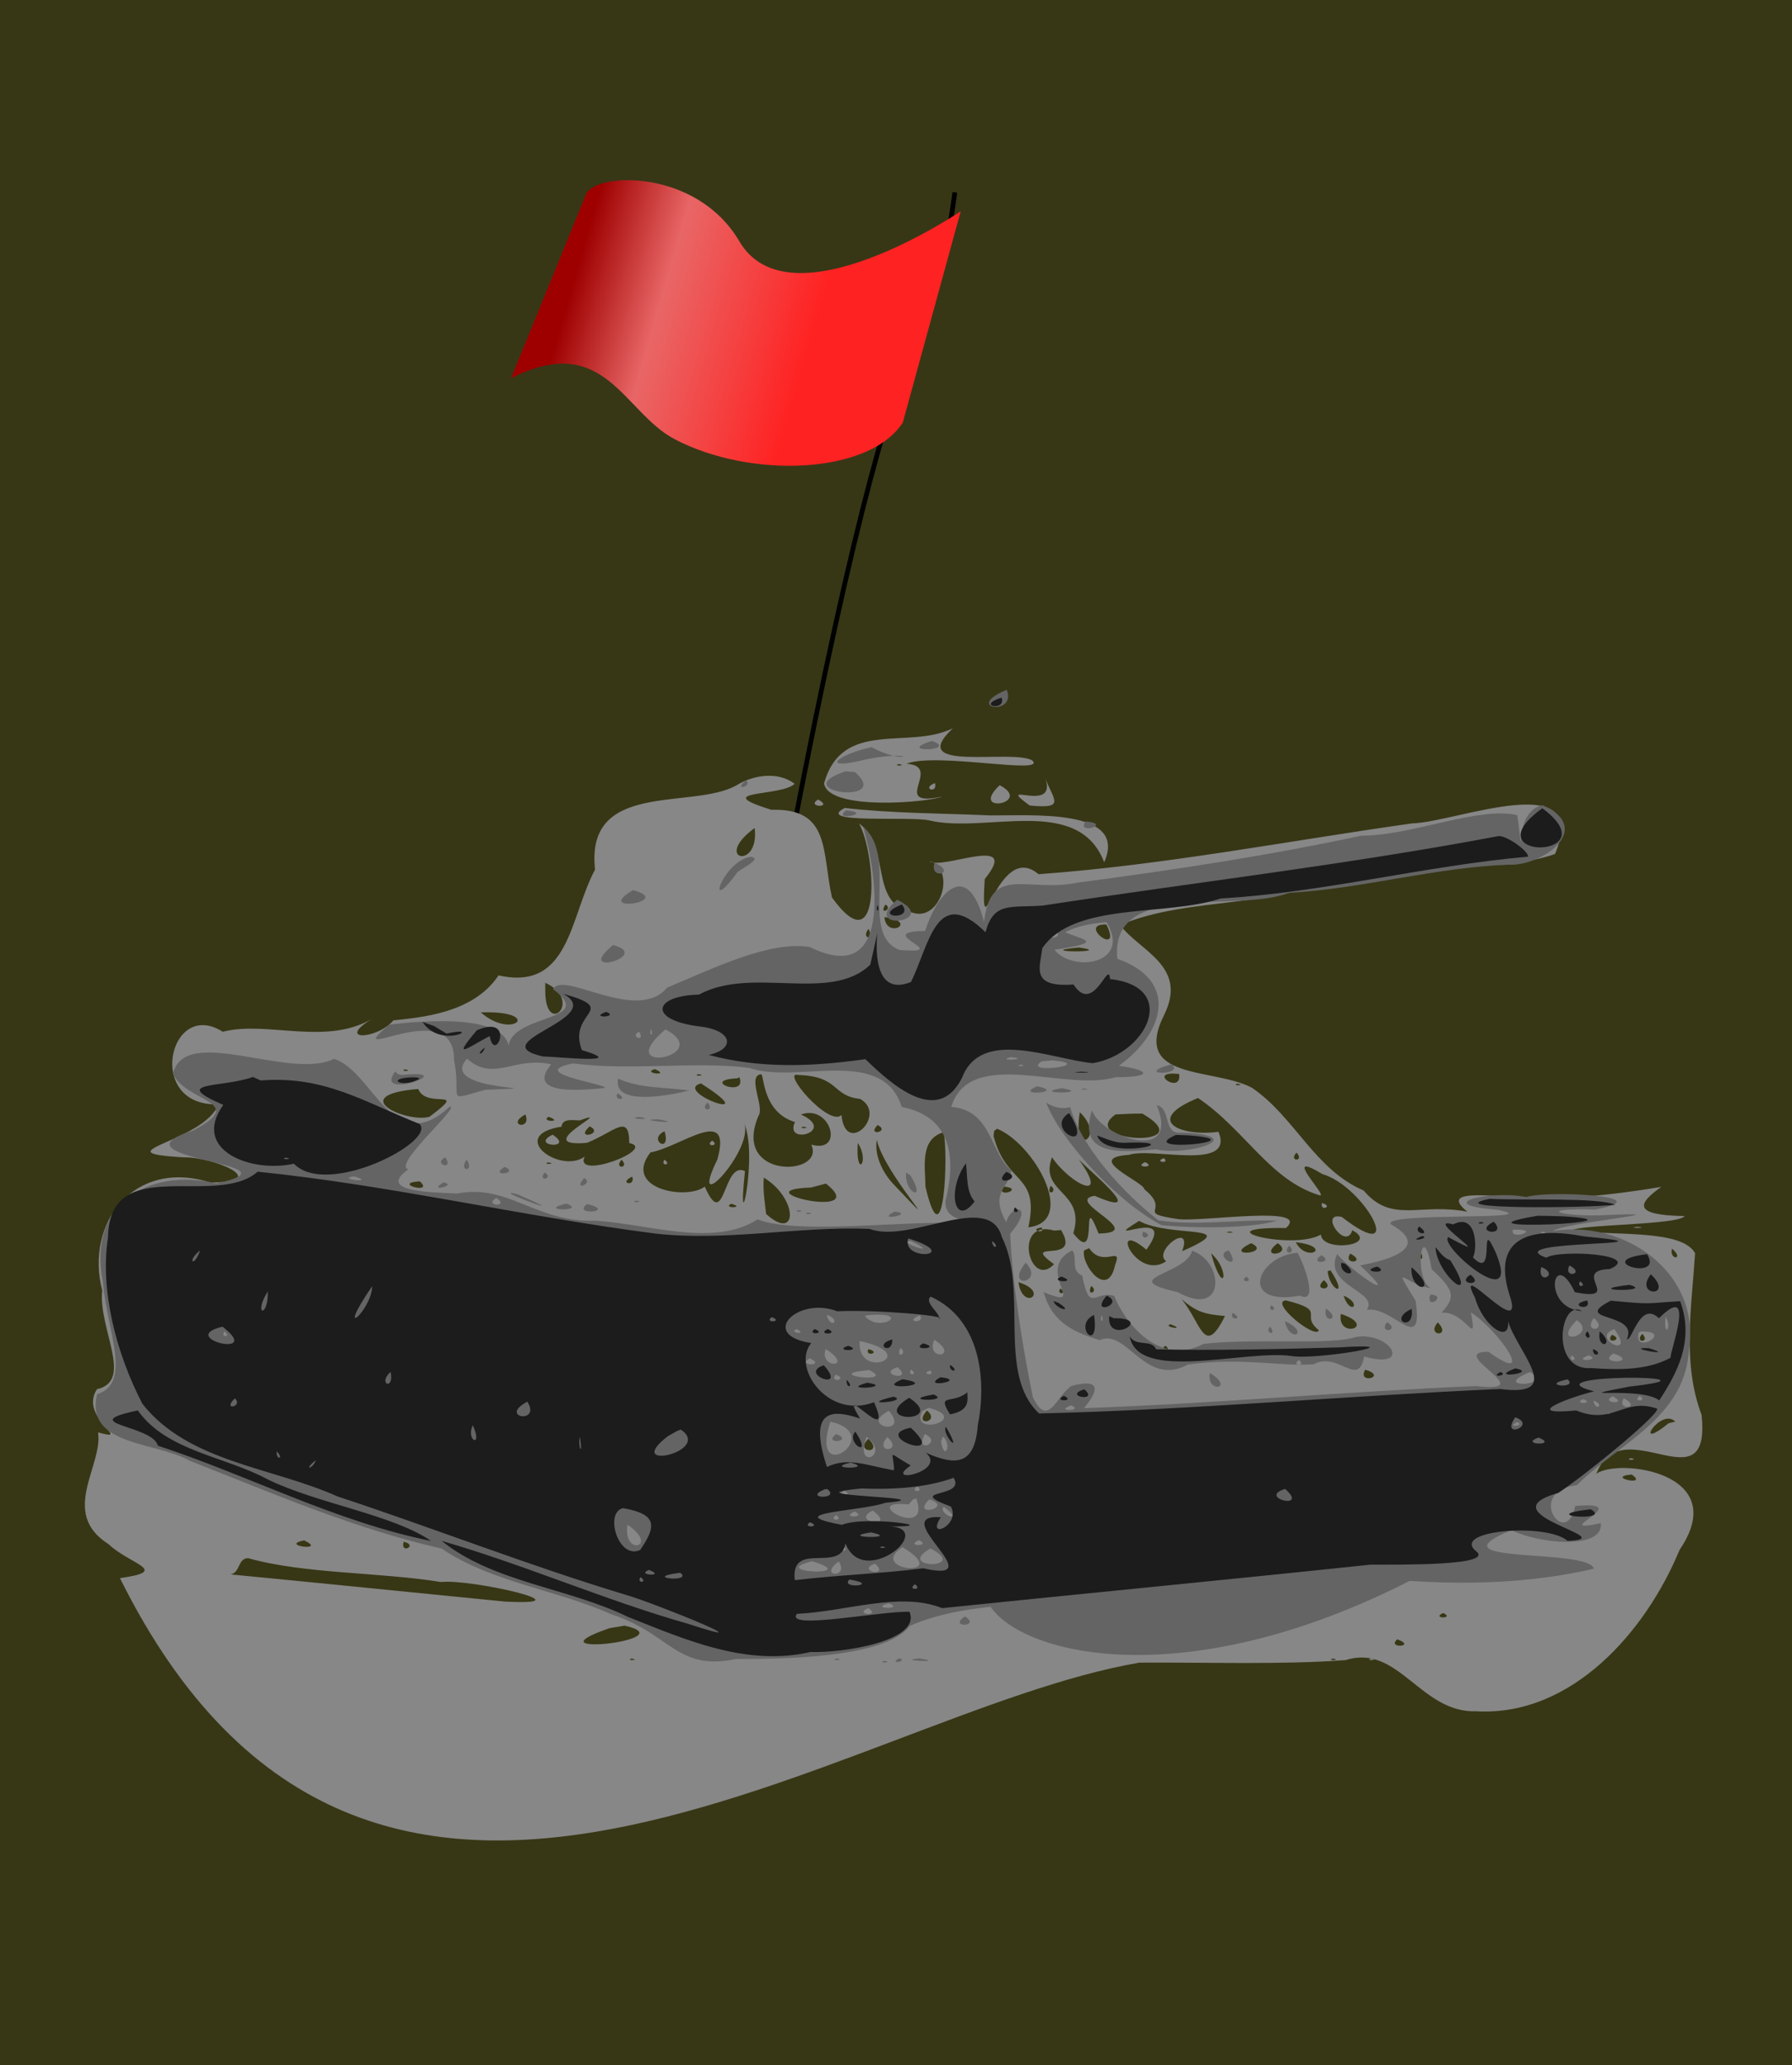 <svg xmlns="http://www.w3.org/2000/svg" viewBox="0 0 751.43 865.71"><defs><linearGradient id="a" y2="212.96" gradientUnits="userSpaceOnUse" x2="338.57" y1="184.39" x1="240"><stop stop-color="#9e0000" offset="0"/><stop stop-color="#eb6767" stop-opacity=".991" offset=".369"/><stop stop-color="#f22" offset="1"/></linearGradient></defs><path fill="#373716" d="M0 0h751.43v865.71H0z"/><path d="M308.697 480.051c68.465-397.39 80.433-314.12 91.698-399.41" stroke="#000" stroke-width="2" fill="none"/><path d="M242.86 156.65c3.728-9.151 46.248-11.042 64.315 19.741 21.13 36.01 92.82-12.6 92.82-12.6l-24.286 88.571c-14.163 21.891-64.019 23.597-95.674 6.957-21.6-11.355-29.366-45.463-68.612-25.528z" fill="url(#a)" transform="translate(2.857 -75.219)"/><path fill="#878787" d="M399.577 305.281c-18.612 9.209-46.317-4.104-54.03 23.094 1.799 11.814 44.516 7.889 49.436 5.569-22.558 4.758.952-12.688-14.843-13.788 12.178-4.927 59.24 4.82 52.688-1.402-8.843-4.925-53.494 5.413-33.25-13.473zm-22.844 15c4.283.608-2.627 1.054 0 0zm-68.062 9.031c-18.694 10.215-63.288-2.29-59.156 35.22-10.678 19.936-10.564 51.092-40.469 44.346-10.639 16.044-32.805 17.606-44.083 18.86-6.88 8.186-25.167 8.867-8.03-1.195-19.788 12.346-44.78 1.109-63.528 5.969-22.574-14.352-32.681 31.608-1.764 30.394-6.256 16.075-50.648 20.224-14.37 22.263 12.042-.235 37.36 10.365 10.913 10.534-32.022-10.14-52.652 17.08-45.33 45.21-1.707 16.246 13.413 37.93-2.22 41.449-7.8 12.053 15.638 22.317.478 18.096 2.18 13.95-16.313 33.739 4.388 46.838 8.956 8.548 26.341 11.236 4.794 14.253 105.26 211.85 305.24 56.153 427.52 35.429 28.433-.189 59.588.943 86.475-1.064 22.106-7.032 31.324 22.243 54.778 21.459 40.1 2.219 71.115-33.546 85.21-67.652 22.251-32.627-25.913-38.581-34.894-31.901 10.592-27.786 48.3 14.597 44.123-24.744-8.166-21.52-4.166-45.114-2.713-67.737-5.592-9.957-32.533-7.26-51.951-9.453 3.132-2.714 44.85-2.262 47.553-6.11-21.568-.355-20.05-5.011-9.742-12.24-21.041 3.481-43.477 6.074-66.3 3.824-7.885-.016-26.343-2.421-15.032 6.585-20.076-3.838-31.678 5.137-43.5-8.875-20.754-8.93-28.89-30.897-46.875-43.094-16.413-8.605-50.697-2.801-36.757-30.612 10.184-20.574-10.813-26.907-18.452-37.62 30.17-12.57 66.763-5.994 96.169-22.926 28.064-8.775 58.547 2.887 86.156-6.82 15.413-37.018-41.533-13.25-59.93-12.835-52.16 7.348-104.1 17.496-156.66 21.3-17.028-14.53-24.582 35.123-22.556 2.042 15.81-19.444-18.91-3.24-23.095-7.592 11.216 3.767 4.55 25.432-7.032 21.719-18.854-3.813-8.695-27.294-22.588-37.46 7.192 12.741 9.788 60.364-11.334 31.054-4.3-19.235-.533-37.541-25.422-36.751-26.505-8.286 4.152-5.434 9.762-10.899-7.094-5.47-17.815-3.596-24.543.743zm129.68-3.03c5.163 15.197-21.905.208-6.598 11.372 15.478 1.578 9.888-2.395 6.598-11.372zm-46.28 1.969c-6.066 2.287 1.208 4.85 0 0zm27.124.906c-13.302 12.528 14.36 7.547 0 0zm-76.156 6c-5.428 3.303 6.93 3.694 0 0zm11.188 3.531c-13.027 6.794 26.99 3.391 35.317 5.2 23.758 5.769 62.548-10.994 73.464 17.581 10.145-22.776-30.386-19.456-48.179-19.665-20.197-.905-40.502-.793-60.602-3.116zm-37.78 8.407c2.192 17.985-18.059 13.28 0 0zm54.811 32.094c3.558 1.837-3.089 4.888 0 0zm-.4 5.28c14.73 1.81.823 9.525 0 0zm93.094 3.093c7.063 14.31-12.783-.455 0 0zm-99.656 1.813c2.388 5.777-3.55 3.646 0 0zm88.094 7.812c16.46 2.315-21 1.996 0 0zM228.64 412c16.431 7.48-.115 23.271 0 3.146v-1.678zm-27.03 12.375c26.725-.821 13.374 11.892 0 0zm11.14 13.92c4.282.608-2.628 1.055 0 0zm61.843 9.875c7.175 3.107-5.838 1.751 0 0zm-104.84.12c4.283.608-2.627 1.055 0 0zm324.69 1.938c1.27 9.105-14.45-1.607 0 0zm-201.69.06c4.283.608-2.627 1.054 0 0zm26.47.031c1.212.68.622 15.99 14.13 20.035-4.71 10.09 17.823 3.822 2.503-3.153 12.504-4.536 18.448 16.563 4.303 12.618 6.326 13.288-33.683 14.837-22.062-12.156 2.543-3.667-5.051-16.88 1.125-17.344zm15.5.313c17.393.514 13.966 8.815 25.968 10.03 11.645 6.59-6.16 24.35-7.832 6.757-5.232 5.155-25.671-18.749-18.136-16.788zm-24.72.875c3.637 8.947-17.032 1.226-.75.53zm-16.094 2.656c28.078 17.865-12.296 3.386 0 0zm224.84.12c4.283.608-2.627 1.054 0 0zm-343.38 2.22c3.49 8.743 21.737-1.095 4.719 11.656-9.664 2.701-35.524-9.07-4.719-11.656zm327 3.781c19.697 13.29 30.153 34.533 51.042 40.811 3.844.827-16.973-19.812 1.083-8.936 17.865 5.215 36.115 39.57 8.156 18-9.941-2.481 1.661 14.513 4.406 5.563 11.728 6.267-12.646 9.528-13.156 1.812-12.105 6.89-50.834-3.25-14.659-2.747 10.712-9.703-34.401-2.59-45.063-3.71-18.995-2.802-2.595-3.104-14.309-12.511-.37-3.254-25.704-13.201-6.5-14.438 9.72-3.352 44.485 7.035 37.565-9.675-16.01 2.19-31.62-4.8-8.56-14.17zm-49.562 5.969c11.184 10.71-3.446 19.468 0 0zm26.22.562c25.666 15.02-27.877 12.055-11.243.35 3.746-.158 7.49-.39 11.242-.35zm-258.72.35c2.8 6.908-8.466 4.624 0 0zm9.718 1c6.81 2.404-3.765 2.131 0 0zm13.062 1.5c16.352-5.846-21.776 11.566 3.062 9.407 11.77-4.772 17.65-12.561 17.72.093 12.016 2.438-23.428 15.895-18.712 5.701-10.407 7.507-32.71-8.941-9.696-12.572.388-3.648 4.96-2.647 7.627-2.63zm68.625.532c6.704 12.85-2.963 54.939.664 20.725-9.383-4.465-8.258 26.02-16.857 6.499-7.565 5.861-34.622.95-22.769-14.331 12.524-2.13 34.628-20.412 28.031 3.034-13.102 26.699 16.827-5.554 10.93-15.927zm56.28 1.406c5.584 2.732-4.854 5.065 0 0zm-120.72.562c6.458 3.126-6.747 6.084 0 0zm89.48.12c4.284.608-2.626 1.055 0 0zm81.345.875c15.52 6.289 33.879 38.924 13.115 41.33 4.961-22.678-9.317-17.546-14.585-38.28l.26-2.132zm-139.44 1.063c2.95 9.926-7.471 3.537 0 0zm117 .406c2.08 8.395.208 55.935-7.602 22.79.004-7.91-2.587-19.818 7.602-22.79zm-163.94 1.031c-10.006 4.857 9.692 6.359 0 0zm135.94 2.156c3.178 14.593 31.883 44.8 7.437 19.062-4.763-4.822-8.576-12.379-7.437-19.062zm-69 .344c-3.588 2.555 3.587 2.555 0 0zm61.03.938c5.286 8.155-1.046 15.33 0 0zm183.97 4.062c3.654 3.903-3.652 3.903 0 0zm-102.53 1.96c7.679 11.37 24.595 19.508 11.313 1.031 7.434 7.352 28.545 24.652 6.562 15.125-13.27 2.106 22.68 15.538 1.657 15.813-8.01-20.216.656 14.607-10.594-.093 5.381-17.872-14.573-16.654-8.938-31.875zm46.939.375c-4.591 1.581 2.789 2.607 0 0zm-227.41.66c3.653 3.903-3.653 3.903 0 0zm17.938 0c-1.896 2.883 3.442 2.332 0 0zm201.56 1c-5.27 2.48 5.269 2.48 0 0zm-250.4.12c4.283.608-2.627 1.055 0 0zm35.344 5.969c1.606 4.418-6.188 2.881 0 0zm55.188.406c14.613 8.938 14.187 27.205.969 15.25-.563-5.062-1.452-10.134-.97-15.25zm-144.29 1.56c6.521 5.773-12.234.791 0 0zm170.34.938c19.832 15.684-36.702 2.738-6.28 1.666l3.124-.823 3.156-.843zm94.219.937c3.514 2.405-2.247 4.825 0 0zm-20 .282c9.808.85-3.217 5.363 0 0zm133.78 6.937c-1.012 3.807 5.11 1.407 0 0zm-247.75.313c6.547 1.726-3.95 2.12 0 0zm171.06 7.187c13.28 7.324 44.625 1.042 18.057 12.701 4.743-13.003-12.65.16-6.682 4.206-12.594 8.525-24.49-18.446-8.315-4.836 13.985-19.18-21.636-.608-3.06-12.07zm209 2.469c-6.079.6 6.079.6 0 0zm-249.88.312c1.946 3.078-5.928.84 0 0zm8.156 1.032c8.969 15.029-17.924 3.478-2.937 14.344-10.345 10.89-17.514-19.14.059-14.101l2.878-.243zm70.73.65c4.398.639-4.397.639 0 0zm27.688 4.468c16.104 1.884 4.635 8.925 0 0zm-18.688.407c9.245 4.392-12.806 6.147 0 0zm11.125 0c7.165 4.822-8.945 6.782 0 0zm-79.062 2.093c5.827 8.605 14.227-1.627 10.867 7.072-3.138 14.718-14.432-.38-12.992-6.134zm244.38.188c5.537 4.643-1.242 5.124 0 0zm-105.06 1.906c1.195 3.192-1.148 3.122 0 0zm-88.188.063c8.386 7.412 5.247 19.105 0 0zm58.375.125c7.33 3.836-3.485 4.938 0 0zm-8.281 7.03c7.905 12.193-.62 8.167-1.214.306zm-2.781 4.095c5.332 4.51-5.308 4.717 0 0zm-128.09.87c13.52 4.156 1.738 12.472 0 0zm30.5 1.562c3.514 2.405-2.247 4.825 0 0zm-12.97 1.063c3.443 2.331-1.895 2.883 0 0zm118.81 3c8.235 3.506 2.718 8.638 0 0zm-68.061 1.375c6.777 5.882 10.463 6.432 18.312 7.156-8.815 17.807-9.91 2.721-18.312-7.156zm43.906.625c17.807 4.47 5.407 5.807 13.78 12.5-1.433 4.077-21.007-12.036-13.78-12.5zm23 5.656c15.868 5.257-1.74 10.907 0 0zm40.656 3.562c6.112 6.349-5.221 5.932 0 0zm-112.06.782c7.31 2.774-3.801 1.051 0 0zm197.81 4c3.653 3.903-3.653 3.903 0 0zm-12.75.406c5.632 2.118-3.309 4.23 0 0zm-104.25.594c3.675 1.23-3.56 2.46 0 0zm-83 4c3.587 2.554-3.588 2.554 0 0zm-124.5 1.406c5.774 1.577-1.826 3.446 0 0zm208.31 8.625c9.814 2.93-3.626 6.399 0 0zm-183.78 17.125c6.063 4.971-6.216 6.963 0 0zm310.97 5.344c-15.595 12.715-3.261-6.904 2.838-.695zm-335.5 6.5c6.934 6.7-6.399 5.996 0 0zm319.59 8.14c-2.939 1.166 4.3.521 0 0zm.468 6.843c7.497 5.223-11.558 1.01 0 0zm-556.73 27.6c10.206 4.785-10.81 2.213 0 0zm41.812.563c6.326 1.53-1.714 5.483 0 0zm-65.219 6.906c23.72 6.652 54.521 5.765 80.846 9.987 12.366-1.408 62.967 10.121 26.693 8.193-38.297-3.764-76.577-7.7-114.88-11.368 4.035-.846 2.971-6.86 7.344-6.812zm501.06 22.969c5.27 2.48-5.269 2.48 0 0zm-343.19 5.313c26.441 5.999-42.905 13.61-6.305 1.037zm323.97 5.718c8.507 3.116-4.718 4.036 0 0zm-321.17 8.09c4.283.608-2.626 1.055 0 0zm294 0c4.283.608-2.626 1.055 0 0zm16 0c4.283.608-2.626 1.055 0 0z"/><path fill="#646464" d="M422.167 289.161c-18.712 7.75 4.299 11.298 0 0zm-31.438 21.438c-16.262 5.13 11.957 4.172 0 0zm-25.28 2.625c-14.138 2.995-22.732 10.27-1.861 5.006 22.475-4.274 17.283 3.21 1.86-5.006zm-10.84 10.09c-25.785 8.542 20.028 14.518 3.956.37l-3.96-.37zm-41.782 3.844c-5.766 4.64 3.01 2.545 0 0zm333.97 10.38c-13.45 2.756-6.83 30.155-10.575 4.19-15.908-3.885-44.777 8.745-65.31 8.572-39.207 8.423-79.07 14.424-118.94 19.692-21.172 4.395-36.55-7.936-39.33 16.42-7.185-27.26-19.953-11.408-24.7 3.84-23.24.297 13.09 9.933-10.708 7.973-17.17-6.417-.358-39.21-15.223-51.48 5.955 20.538 12.357 67.453-22.454 50.226-16.552-2.537-38.476 8.015-59.855 17.066-12.642 15.155-43.6-7.453-47.79.61 19.86 14.767-21.954 9.47-18.553 26.952 2.237-16.66-34.05-14.065-50.125-12.062-21.865 18.362 27.304-13.286 27.17 14.75 3.337 17.176-4.282 17.36 12.982 12.57 35.98-1.473-20.789 1.394-7.543-13.058 11.215 9.994 19.902-1.17 35.297 2.364-10.015 11.915 8.62 11.45 22.613 9.873.007-1.788-33.318-6.206-13.55-10.248 24.366 3.15 51.728-1.008 73.894 1.863 20.413 6.997 55.804-9.373 64.037 16.39 19.777 3.854 23.316 19.616 18.295 39.543-.336 12.09 20.68 5.385-2.193 9.004-23.539.103-61.652 4.422-76.565-1.426-18.527 11.845-45.797 1.903-67.786.56-25.065.98-36.536-15.594-58.183-11.403-12.357-.52-33.594-.924-20.438-10.156-7.202-1.459 22.55-27.056 17.256-26.222-23.897 22.133-31.968-14.876-48.427-20.075-18.727 9.19-62.52-14.743-67.579 6.271 5.711 12.123 31.907 11.406 8.527 23.742-38.112 12.064 48.866 13.785 9.653 22.225-29.06-6.983-54.238 9.644-47.498 41.3 1.517 20.375 12.506 42.174-2.476 47.078-5.267 21.804 24.903 19.783 38.92 27.901 34.697 13.619 69.172 28.518 105.53 36.781 20.988 14.161 47.988 17.167 71.33 27.593 24.701 8.024 27.267 23.955 52.231 18.679 16.333.02 62.581.078 72.782-13.895 26.328-11.362 57.417-7.612 85.631-13.121 32.59-2.547 65.451-7.888 97.876-8.34 34.14 4.503 69.636 5.306 103.33-2.468-2.309-8.84-69.82-1.574-34.582-16.198 11.686 5.821 38.72 8.29 37.5-2.906-23.448 5.024 16.17-9.578-10.737-7.197-3.703 18.63-21.402-6.104.688-8.734 17.866-17.828 45.59-28.251 47.04-57.205 4.762-32.14-27.434-54.241-56.953-49.33 3.183-3.511 61.487-8.56 19.436-6.564-18.083.377-25.998-3.147-1.836-2.436 28.944-5.573-19.947-8.187-28.943-5.249-15.194-3.025-40.61 3.157-12.007 5.34 23.173 4.738-47.876.795-44.812 6.031 22.427 12.648-15.295 17.397-12.72 17.373 18.464 17.308-3.026 3.08-9.723-4.808-6.202 13.101 17.812 15.73 12.413 23.34 10.882-1.798 23.886 19.45 20.502-3.733-10.604-17.32-4.272-6.804 6.227-5.376-7.275-4.181-3.44-30.965.48-7.893 9.638 8.806 10.107 11.809 4.085 18.219 10.362-.855 15.27 15.489 12.36-.121 11.315 7.113 28.414 31.602 7.374 16.498-18.495-.034 22.859 17.725-5.1 14.362-54.813 2.302-109.71 7.368-164.4 9.266-1.486 1.155 13.759-14.31-5.236-9.34-6.362 3.777-9.742 18.17-16.286 4.846-4.527-21.977-8.646-48.525-9.54-68.631 10.518-12.263.551-12.83-1.643-4.827-7.133-12.89 1.103-13.812 2.128-21.742-8.592-6.542-8.136-25.39-25.18-26.58 7.835-25.427 47.97-6.13 68.974-12.463 15.183.064 15.106-2.875 1.303-4.783 19.017-13.658 25.448-35.667-.614-44.824-3.424-33.249 49.622-18.957 71.914-27.655 31.06-1.75 61.09-10.676 92.2-11.814 14.131.716 36.212-15.288 14.136-24.938zm-292.03 2.156c-6.265 4.887 12.167 1.13 0 0zm100.47 4.65c-4.232 5.904 11.653.967 0 0zm-140.5 14.812c-11.523 1.76-19.48 25.541-5.84 6.906.138-1.268 11.702-6.135 5.84-6.906zm77.188 2.531c-2.596 7.438 9.93 4.402 0 0zm-126.5 11.47c-17.19 10.06 17.851 4.678 0 0zm110.78 4c-16.273 13.804 19.048 9.403 0 0zm87.812 9.405c10.625 17.588-14.179 21.254-21.856 11.583 21.366-3.231 12.403-4.012 4.469-7.326 5.286-2.848 11.488-3.718 17.387-4.257zm-21.469 3.875c4.884 3.23-8.424 3.847 0 0zm-185.47 5.72c-17.06 14.037 16.88 4.383 0 0zm15.938 35.186c1.195 3.192-1.148 3.122 0 0zm6.031.188c21.25 11.235-23.338 19.699 0 0zm-11 1c2.848 4.711-4.496 1.93 0 0zm155.84 10.625c9.224.959-7.24 1.757 0 0zm17.375 1.343c19.375 1.744-13.389 6.117-4.478.424zm50 1.657c-16.866 4.59 6.076 4.867 0 0zm-63.52.12c4.283.608-2.627 1.054 0 0zm-262 2.875c-9.79 12.852 29.061-1.338 2.52 1.528l-1.613-.56zm93.47 3c-3.264 15.057 37.891 2.926 29.303 4.93-9.914-1.418-20.219-.739-29.304-4.93zm175.72 3.218c-10.585 4.411 12.745 2.601 0 0zm10.218.782c-14.025 2.489 13.975 2.344 0 0zm9.5.125c-4.397.64 4.398.64 0 0zm-195.69 2.062c-1.997 3.27 5.22 3.04 0 0zm37.688 3.813c-3.653 3.903 3.653 3.903 0 0zm142.03.03c5.803 15.427 29.214 41.268 48.375 51.407 15.29 1.488 37.773 1.285 48.552-1.875-16.429-.57-33.87 2.236-49.854-.118-15.409-12.104-32.325-31.002-36.985-47.465-3.642.924-6.963.125-10.088-1.948zm46.375 1.095c10.182 25.08-23.952 13.06-27.114 2.113-6.822 20.639 14.802 17.198 26.882 16.429 14.392 3.076 39.921-5.955 10.538-7.024-7.866.887-4.056-10.095-10.306-11.519zm-217.16 4.937c-6.529.942 8.51 1.338 0 0zm8.563 1.063c-12.865-.115 12.16 2.39 0 0zm-89.75 15.875c-5.513 2.929 3.99 5.72 0 0zm8.937 1c-3.684 5.243 3.685 5.243 0 0zm16 3c-7.169 4.305 6.65 2.902 0 0zm16.625 2.375c-2.914 4.55 4.42 2.095 0 0zm151.69.03c-.878 8.755 8.963 12.772 1.744 1.062zm-231.38 1.595c9.955 3.06-8.442 1.054 0 0zm96.375.718c-5.228 5.839 4.447 2.164 0 0zm-59.03 1.813c-7.237 4.345 6.489 1.138 0 0zm30.968 4.937c-13.702-3.385 28.856 12.403 0 0zm-8.75 1.532c6.045 4.038-5.84 3.535 0 0zm58.59 1.14c-2.938 1.166 4.3.521 0 0zm-29.219 1.25c-13.244 3.102 9.148 3.365 0 0zm8.657.187c-6.681 5.13 12.985 3.16 0 0zm88.56 2.56c-2.939 1.167 4.3.522 0 0zm40.406.625c-8.746 4.424 9.282.968 0 0zm-36.41.38c-2.939 1.167 4.3.522 0 0zm295.66 7.188c13.147-.36-1.615 4.946 0 0zm-155.1.81c-1.605 4.774 5.489 1.498 0 0zm167.44 0c4.282.608-2.627 1.054 0 0zm-264.84 3.875c14.628 7.199-7.22.217 0 0zm158.75 2c-3.654 3.903 3.653 3.903 0 0zm-91.031 2c-16.494 8.158 7.788 25.776-11.97 17.469 3.648 13.334 13.569 17.007 23.47 20.156 11.377-5.24 18.92 20.057 37.048 10.214 22.779-3.086 38.222.887 52.702-.089 10.37-5.648 18.69 10.171 21.165-3.253 20.33 5.721 11.449-10.534-3.588-8.194-9.514 3.536-43.605.427-63.752 2.9-18.433 9.657-32.941-8.712-37.481-20.172-8.335-2.258-10.222 7.587-13.406-8.531-5.11-1.735-1.764-8.123-4.188-10.5zm65.688 0c-7.28 1.764 6.057 9.84 0 0zm-15.406.156c-2.544 10.136-32.198 11.429-6.09 17.327 20.433 11.369 19.522-12.985 6.09-17.327zm44.156.844c-16.926 1.382-24.894 22.582 1.093 17.969 8.385 3.958.95-15.042-1.093-17.97zm10.094 1c-6.045 4.038 5.84 3.535 0 0zm-124.06 3.156c-9.252 11.639 8.471 8.451 0 0zm92.562 5.844c-3.588 2.555 3.587 2.555 0 0zm77.156 7.5c-2.334 6.954 7.655.434 0 0zm-66.72 4.5c-1.895 2.883 3.443 2.331 0 0zm22.939 1.406c-1.51 6.89 6.944 4.512 0 0zm-39.062 1.781c-1.998 3.27 5.22 3.04 0 0zm-170.3.81c6.39 2.097 1.683 6.547 0 0zm17.69.12c18.9-1.593 4.088 7.906-1.72.25zm97.656.063c1.195 3.191-1.149 3.121 0 0zm-76.312.03c2.74 3.559-7.244 3.023 0 0zm312.77.66c2.983 5.022-1.147 8.87 0 0zm-30.156.47c6.524 5.362-4.85 6.68 0 0zm-7.08.9c9.14 6.499-11.624 11.64 0 0zm-122.44.406c1.943 9.485 11.024 5.062 0 0zm42.812.437c-3.79 5.279 6 3.536 0 0zm-48.906 1.875c-2.909 2.286 2.966 4.64 0 0zm-198.62 1.031c5.072 2.573-3.835 1.528 0 0zm342.84 0c9.752 13.261-10.562 3.846 0 0zm-582.84 1c3.442 2.332-1.896 2.884 0 0zm594 0c14.384-.236-3.566 10.237-.907.501zm-296.28 3.47c11.222 7.303-3.956 9.063 0 0zm-31.281.53c26.884 5.807-1.365 16.943 0 0zm17.03 2.938c3.515 2.405-2.246 4.825 0 0zm-31.28.406c12.5 8.078-3.101 8.451 0 0zm330.38 1.875c11.477 4.064-7.716 4.66 0 0zm-17.562.782c3.442 2.331-1.896 2.883 0 0zm7.125 0c5.906 2.361-7.768 2.835 0 0zm-326.61 1.24c7.307 3.43-6.035 3.334 0 0zm205.03.75c3.587 2.554-3.588 2.554 0 0zm-168.19 3c7.048 6.4-9.43 2.906 0 0zm5.625 1c3.442 2.331-1.896 2.883 0 0zm-17.531.187c12.14 6.021-21.546 1.866 0 0zm25.5.156c2.788 2.607-4.592 1.581 0 0zm251.59.657c10.788 6.169-17.615 7.025 0 0zm-134.28.43c-1.593 8.743 10.933 6.533 0 0zm-156.94.69c5.7 2.019-2.833 3.723 0 0zm337.22 8.875c3.587 2.554-3.588 2.554 0 0zm-11.344.187c7.179 3.834-5.883 2.779 0 0zm4.656.813c7.941 4.37-3.466 5.333 0 0zm-16.98.37c5.131 2.266-4.972 1.986 0 0zm4.25.625c4.886 1.638.754 4.874 0 0zm-219.03 2c5.906 2.361-7.768 2.835 0 0zm-59.781 1c18.227 4.686-8.248 12.514-2.669 1.376zm-16.656 1.28c9.235 10.838-13.102 6.675 0 0zm301.98.84c4.283.609-2.627 1.055 0 0zm-326.5 3.72c23.912 5.314-9.236 28.282 0 0zm287.97.156c3.834 1.527-5.073 2.572 0 0zm-285.56 5c-6.104 4.628 8.025 3.197 0 0zm37.156.062c7.887 3.311-4.522 8.765 0 0zm7.594 1c3.86 2.971.822 10.846-.75 2.22zm-31.98.06c10.523 8.108-5.582 14.422 0 0zm8.656.188c7.234 6.174-6.007 7.151 0 0zm12.562 20.688c3.587 2.555-3.588 2.555 0 0zm-30.531 1.75c4.774 2.453-4.591 2.725 0 0zm30.094 3.156c6.784 18.292-25.173.294-3.156 2.625l1.686-1.975zm5.5.531c10.864 3.315-8.208 7.965 0 0zm6.062 3.031c9.762 7.46-2.83 3.3 0 0zm-29.81 1.65c10.783 7.789-9.81 4.88 0 0zm-7.531.407c5.62 2.681-6.418 2.72 0 0zm-7.781 1.468c3.587 2.555-3.588 2.555 0 0zm-87.47 4.032c13.71 9.341-2.178 13.519 0 0zm122.25 6.5c5.62 2.681-6.417 2.72 0 0zm-31.78 2.468c3.587 2.555-3.588 2.555 0 0zm24.812.438c22.008 13.275-15.421 10.065 0 0zm11.75.562c17.029 8.798-15.404 8.664 0 0zm-49.688 5.344c21.983 6.536-19.71 4.916 0 0zm11.219.125c4.753 7.115-9.08 6.569 0 0zm15.219.875c6.642 6.002-8.402 3.043 0 0zm230.44 3.97c-290.64-73.932-198.18 105.89 0 0zm-224.69 12.687c7.142 2.669-8.803 2.36 0 0zm-8.5 2c5.412 3.905-6.649 2.63 0 0zm40.438 3.5c-7.345 4.851 7.154 4.367 0 0zm-27.438 17.5c-5.073 2.572 3.835 1.528 0 0zm8.344.094c-10.984.832 12.617 1.913 0 0zm-34.8.03c-2.939 1.166 4.3.521 0 0zm20 1c-2.939 1.166 4.3.521 0 0z"/><path fill="#1c1c1c" d="M419.977 292.441c-11.156 3.514 2.22 5.875 0 0zm226.75 46.375c-30.782 22.32 28.97 21.456 0 0zm-18.469 11.688c-63.29 11.967-127.45 19.379-191.12 29.125-13.754.947-20.412-1.62-23.9 11.154-20.632-20.266-23.565 5.478-31.256 20.877-24.108 9.65-8.454-44.38-17.05-7.271-16.775 16.184-49.662.433-71.83 12.555-19.068.395-21.557 10.51-.12 13.31 14.242 1.453 15.697 9.447 4.187 11.969 21.122 5.658 42.46 5.074 65.702 1.78 11.687 11.331 30.565 27.83 40.545 7.762 8.088-20.972 37.218-7.81 54.77-6.072 22.673-3.763 36.586-31.995 7.264-35.283-.48-8.634-6.852 15.401-15.312 2.281-18.352 1.374-13.956-7.316-13.092-15.185 13.384-19.612 51.681-13.151 74.843-20.877 43.3-2.488 85.785-13.756 128.8-17.502.65-1.976-8.842-9.042-12.427-8.623zm-250.09 28.65c-13.757 5.505 5.757 6.966 0 0zm-10.156.188c-1.148 3.122 1.195 3.191 0 0zm-131.94 37.219c19.187 10.33-34.475 20.304-8.491 26.294 7.466.209 36.504 3.386 16.414-2.652-6.286-16.294 16.547-16.763-7.923-23.642zm18.125 7.593c-7.768 2.836 5.906 2.362 0 0zm-77.03 4.25c7.747 11.801 26.173 1.3 10.093 4.875l-5.283-3.188-4.81-1.687zm22.811 3.47c-11.656 13.691-2.53 6.37 5.368 2.471 2.166 12.197 11.2-9.536-5.368-2.472zm3.406 7.28c-4.053 2.657-1.497 3.945 0 0zm250.25 10.094c-9.676.559 9.677.559 0 0zm-347.56 2.22c-13.022 4.675-35.275 1.791-12.438 11.718-13.587 18.851 11.536 28.695 29.6 24.641 13.98 14.446 59.99-9.39 52.68-16.673-22.937-9.02-39.786-20.375-66.562-18.219l-3.28-1.469zm67.5.124c-12.606.249-5.159 4.816 2.164.74l-.195-.521-1.969-.219zm274.72 15c-11.022 6.752 11.643 18.184 0 0zm44.78 9.18c-18.346 7.985 35.85 2.333 4.875.156l-4.88-.16zm-33 .25c3.358 10.968 40.727 1.828 11.42 3.028-4.03.104-7.71-1.741-11.42-3.028zm-340.34 9.25c4.283.608-2.627 1.054 0 0zm285.28 2.375c-8.193 11.456-4.65 27.19 3.656 16-3.749-4.404-2.825-10.656-3.656-16zm-296.97 3.531c-17.719 15.415-62.183-8.154-62.755 27.57-3.4 21.78 3.267 48.232 14.404 69.704 19.21 24.491 54.612 26.614 81.7 38.802 40.617 13.398 80.403 29.047 121.22 41.361 11.847 3.382 62.324 23.96 25.53 11.97-34.819-9.894-68.315-24.704-102.91-34.626 21.592 17.408 52.824 19.55 78 31.812 24.4 9.667 49.7 20.906 76.614 14.742 13.387.493 46.681-4.58 41.513-16.872-12.596-.283-52.41 7.802-47.19.88 20.303-.907 43.318-9.477 60.873-2.391 59.821-6.17 119.97-11.914 179.6-18.234 12.654-.022 52.62.54 44.188-5.75-10.408-8.736 29.805-11.863 38.482-4.223 24.057-.918-35.15-11.268-3.888-20.09 12.306-8.132 44.977-35.003 41.156-35.437-13.945-4.54-18.082 7.17-33.656.875-24.116 2.277-2.194-5.672 7.5-8.032-29.607-7.47 60.383-7 14.753-1.977-28.691 5.532 4.524-.38 12.59 5.768 7.018-10.748 14.959-24.604 8.785-41.585-15.367.94-11.148 1.486-29.098-.206-17.215 8.868 11.978 4.589 6.72 16.156 2.176.937 5.536-16.379 13.468-8.781 16.222-16.245 4.08 15.297 4.906 16.53-9.278 5.036-20.756 5.295-33.188 4.345-17.792 1.39-13.178-29.478-4-23.875-17.136-1.213-12.162-27.312-2.982-7.927 20.937 4.085-2.17-9.174 14.639-9.698 14.218-6.178-21.35-8.327-26.656-4.75-21.18-7.77 62.312-4.527 15.913-8.941-21.142-4.055-39.079-.535-31.369 24.32 7.49 21.465-23.844-16.721-14.392 1.377 3.309 11.965 14.706 19.554 13.86 9.958 4.254 13.389 24.106 31.867-3.307 28.317-64.481 2.807-128.85 8.758-193.36 10.25-17.862-16.769-4.311-51.379-15.611-73.968-5.256-19.461-38.358 3.043-55.451-3.407-30.033-1.172-60.128 5.35-89.877 1.96-55.82-7.18-110.72-20.23-166.7-25.93zm313.9.09c-6.651 6.61 8.041 2.796 0 0zm202.72 11.281c-22.513 4.525 41.167 3.858 52.61 2.494-6.846-3.174-38.092-1.765-52.61-2.494zm-199.09 3.6c-1.895 2.883 3.443 2.332 0 0zm219.19 3.5c-41.313 6.895 50.274 2.702 10.875.25l-5.911-.188-4.964-.062zm-18.375 2.5c-9.371 4.646 6.154 6.524 0 0zm-5.66.12c-2.938 1.167 4.3.522 0 0zm-11.375 1c-13.328-3.871 21.021 17.99-2.046 5.32-4.429 3.411 31.248 33.631 19.859 6.43-7.516-16.559.608 12.506-9.531 2.094 1.85-2.883 1.897-19.052-8.281-13.844zm-14.25.875c-3.069 3.113 5.96 4.462 0 0zm1.344 4c-7.31 2.775 3.8 1.052 0 0zm-215.62 1c23.546 7.296-3.04 10.09 0 0zm35.094 1.094c3.518 2.261.57 4.15 0 0zm186 2.531c.548 12.118 18.903 25.857 6.219 5.532-2.91-.95-4.388-3.43-6.219-5.532zm-518 1.407c-2.7 7.69-5.744 4.366 0 0zm606.72 1.59c-23.915 2.769 7.393 11.737 0 0zm-128.19 3.593c-.987 5.48 8.558 6.258 1.5.344l-1.5-.344zm95.656 1.125c7.047 3.618-2.838 5.749 0 0zm-80.53.438c-8.783 2.235 6.046 3.504 0 0zm68.718.219c8.096 3.256-2.02 7.898 0 0zm-54.406.093c-.76 11.194 12.5 10.843 0 0zm100.34 2.938c-7.383 9.569 10.277 9.744 0 0zm-75.625.187c-6.634 4.16 6.435 5.06 0 0zm-171.53.782c-5.906 2.361 7.768 2.835 0 0zm217.5 2c3.442 2.331-1.896 2.883 0 0zm20.688 1.468c-21.933 2.547 11.37 3.137 0 0zm-527.19.532c-.225 10.41-16.322 23.909 0 0zm-43.78 2.218c.308 11.262-6.348 10.144 0 0zm351.78 1.782c-7.664 8.895 8.068 3.54 0 0zm-73.813.406c21.986 10.059 23.187 36.813 19.75 53.969-1.234 16.38-8.797 17.278-21.822 11.445 9.37 7.842-18.475 13.703-6.303 5.368-10.676-6.142-7.027-6.193-7.013 2.044-11.815-2.098-19.25-5.673-28.112-1.42-7.557-22.801.599-24.898 13.875-20.28-10.564-17.567 14.8 13.385 5.86-6.858-19.48 7.442-34.724-14.866-26.298-24.798-22.325-3.388-5.644-19.72 10.901-13.327 14.51-.798 46.805 1.808 42.818 3.201.061-2.771-6.536-6.935-3.656-9.343zm275.29 1.59c-9.077 1.887 2.24 5.084 0 0zm-223.78.25c.793 3.385 8.937 5.23 2.156.812l-2.156-.812zm150.16 3.281c-10.34 4.846 1.408 10 0 0zm-133.16 2.563c-9.319 4.26 2.445 16.982 0 0zm6.344.468c-1.145 12.695 19.42.66 1.844.907l-1.84-.91zm-141.53.438c5.366 1.968-3.528 2.663 0 0zm-230.28 4c17.757 13.745-19.734 4.746 0 0zm248.28 1c-3.528 2.663 5.366 1.968 0 0zm5.562 0c-5.269 2.48 5.27 2.48 0 0zm318.56.969c-2.908 2.285 2.967 4.64 0 0zm5.125.03c-1.499 8.078 7.004 5.99 0 0zm-197.12 2c3.33 19.562 48.452 5.492 67.893 8.32 10.486 1.745 54.122-5.8 19.914-3.63-24.935.773-53.754 1.333-76.682.81-2.135-4.506-8.504-.824-11.125-5.5zm-99.562 1.345c-8.255 2.29.247 6.903 0 0zm12.97 1.66c-5.805 3.2 8.229 2.191 0 0zm-31.469 1c-6.95 2.413 6.952 2.413 0 0zm335.75 1c-11.974-.453 13.03 4.013 0 0zm-23.438.406c-.07 4.26 4.865 1.645 0 0zm-269.53 6.59c-.789 3.2 4.572 3.212 0 0zm-53 .187c-11.084 3.62 10.398 11.416 0 0zm289.94 1.31c-12.534 4.722 10.515 1.897 0 0zm-471.59 1.47c1.694 8.02-5.714 5.106 0 0zm465.44.03c-5.072 2.572 3.835 1.528 0 0zm-234.81 2.188c-9.064 4.931 11.96 1.387 0 0zm-15.938.875c-13.244 5.113 16.696 2.516 0 0zm278.88.031c4.71 4.261-12.514 2.548 0 0zm-302.31.219c-.445 3.781 3.341 3.218 0 0zm8.625 1.187c-12.79 3.499 12.307 1.96 0 0zm91.031 2.781c-9.46 2.858 6.47 5.58 0 0zm-49.08 1.22c-6.034 5.222-13.087.116-7.25 9.25 8.844-1.55 7.213-6.562 7.25-9.25zm-14.125.938c-15.875 2.677 7.873 3.225 0 0zm54.656.562c-5.269 2.48 5.27 2.48 0 0zm-71.469.344c-16.762 3.984 7.353 2.194 0 0zm6.563.469c-17.524 10.544 16.413 10.868 0 0zm-282.75.25c3.675 3.569-5.64 5.333 0 0zm122.62 1.375c6.078 9.506-12.518 6.688 0 0zm-163.33 3.68c-26.991 5.718 6.28 6.078 8.404 14.761 38.48 12.67 74.62 31.89 114.57 39.96-16.03-11.07-47.57-15.58-68.62-25.87-18.056-9.73-42.177-11.72-54.354-28.85zm577.59 2.88c9.522 3.306-6.625 9.623 0 0zm-437.12 3.344c4.486 9.838-3.123 6.567 0 0zm198.41.656c-2.14 2.806 7.829 13.584 0 0zm-14.79.37c-17.48 3.412 16.579 15.14 0 0zm-96.438.75c13.76 9.212-24.837 17.92-5.438 2.813l3.88-2.19 1.56-.62zm73.219.875c-4.365 4.833 7.906 11.947 0 0zm-115.47 2.219c1.397 9.128-1.071 3.955 0 0zm401.97.281c8.786 3.583-8.685 3.13 0 0zm-529.12 5.813c3.34 3.218-.446 3.781 0 0zm16.375 3.687c-1.175 3.797-5.616 4.406 0 0zm224.31 1c10.759 2.888-12.233 2.708 0 0zm43.15 6.37c5.515 8.712-21.222 4.586-1.138 12.064 4.27 7.818-10.66 14.277-4.223 4.453-23.35-1.568 22.762 28.28-7.414 21.411-17.54 2.268-34.218 2.686-53.82 4.978-1.914-16.858 19.299-2.685 21.24-15.43 7.612 19.782 39.748-7.34 17.173-7.148 26.969.605-9.163-4.69-18.6-.61-26.983-5.03 7.62-5.592 18.22-9.249 27.655-2.59-43.88-2.683-10.156-6 12.729.483 26.809-.153 38.719-4.469zm139 4.656c10.464 9.166-11.966 3.701 0 0zm-191.97.063c5.77 4.52-10.753 4.03-1 .062l1-.062zm-85.656 8c14.81 2.55 13.807 7.863 7.185 17.54-9.194 4.22-15.087-15.81-7.185-17.54zm405.75.469c-24.468 2.734 9.692 5.394 0 0zm-327.41 5.437c5.366 1.968-3.528 2.663 0 0zm25.625 4.25c13.427 2.833-15.003 2.272 0 0zm4.531 5.875c4.283.608-2.627 1.054 0 0zm-97.656 9.875c7.768 2.835-5.906 2.362 0 0zm13.156 1.188c5.726 4.246-16.975 2.045 0 0zm-16.656 1.812c3.442 2.332-1.896 2.883 0 0zm87.594 1c13.713 2.302-4.232 4.24 0 0zm27.47 2c3.586 2.555-3.588 2.555 0 0zm-60.313 14.125c-1.394 4.923-.506 2.18 0 0z"/></svg>